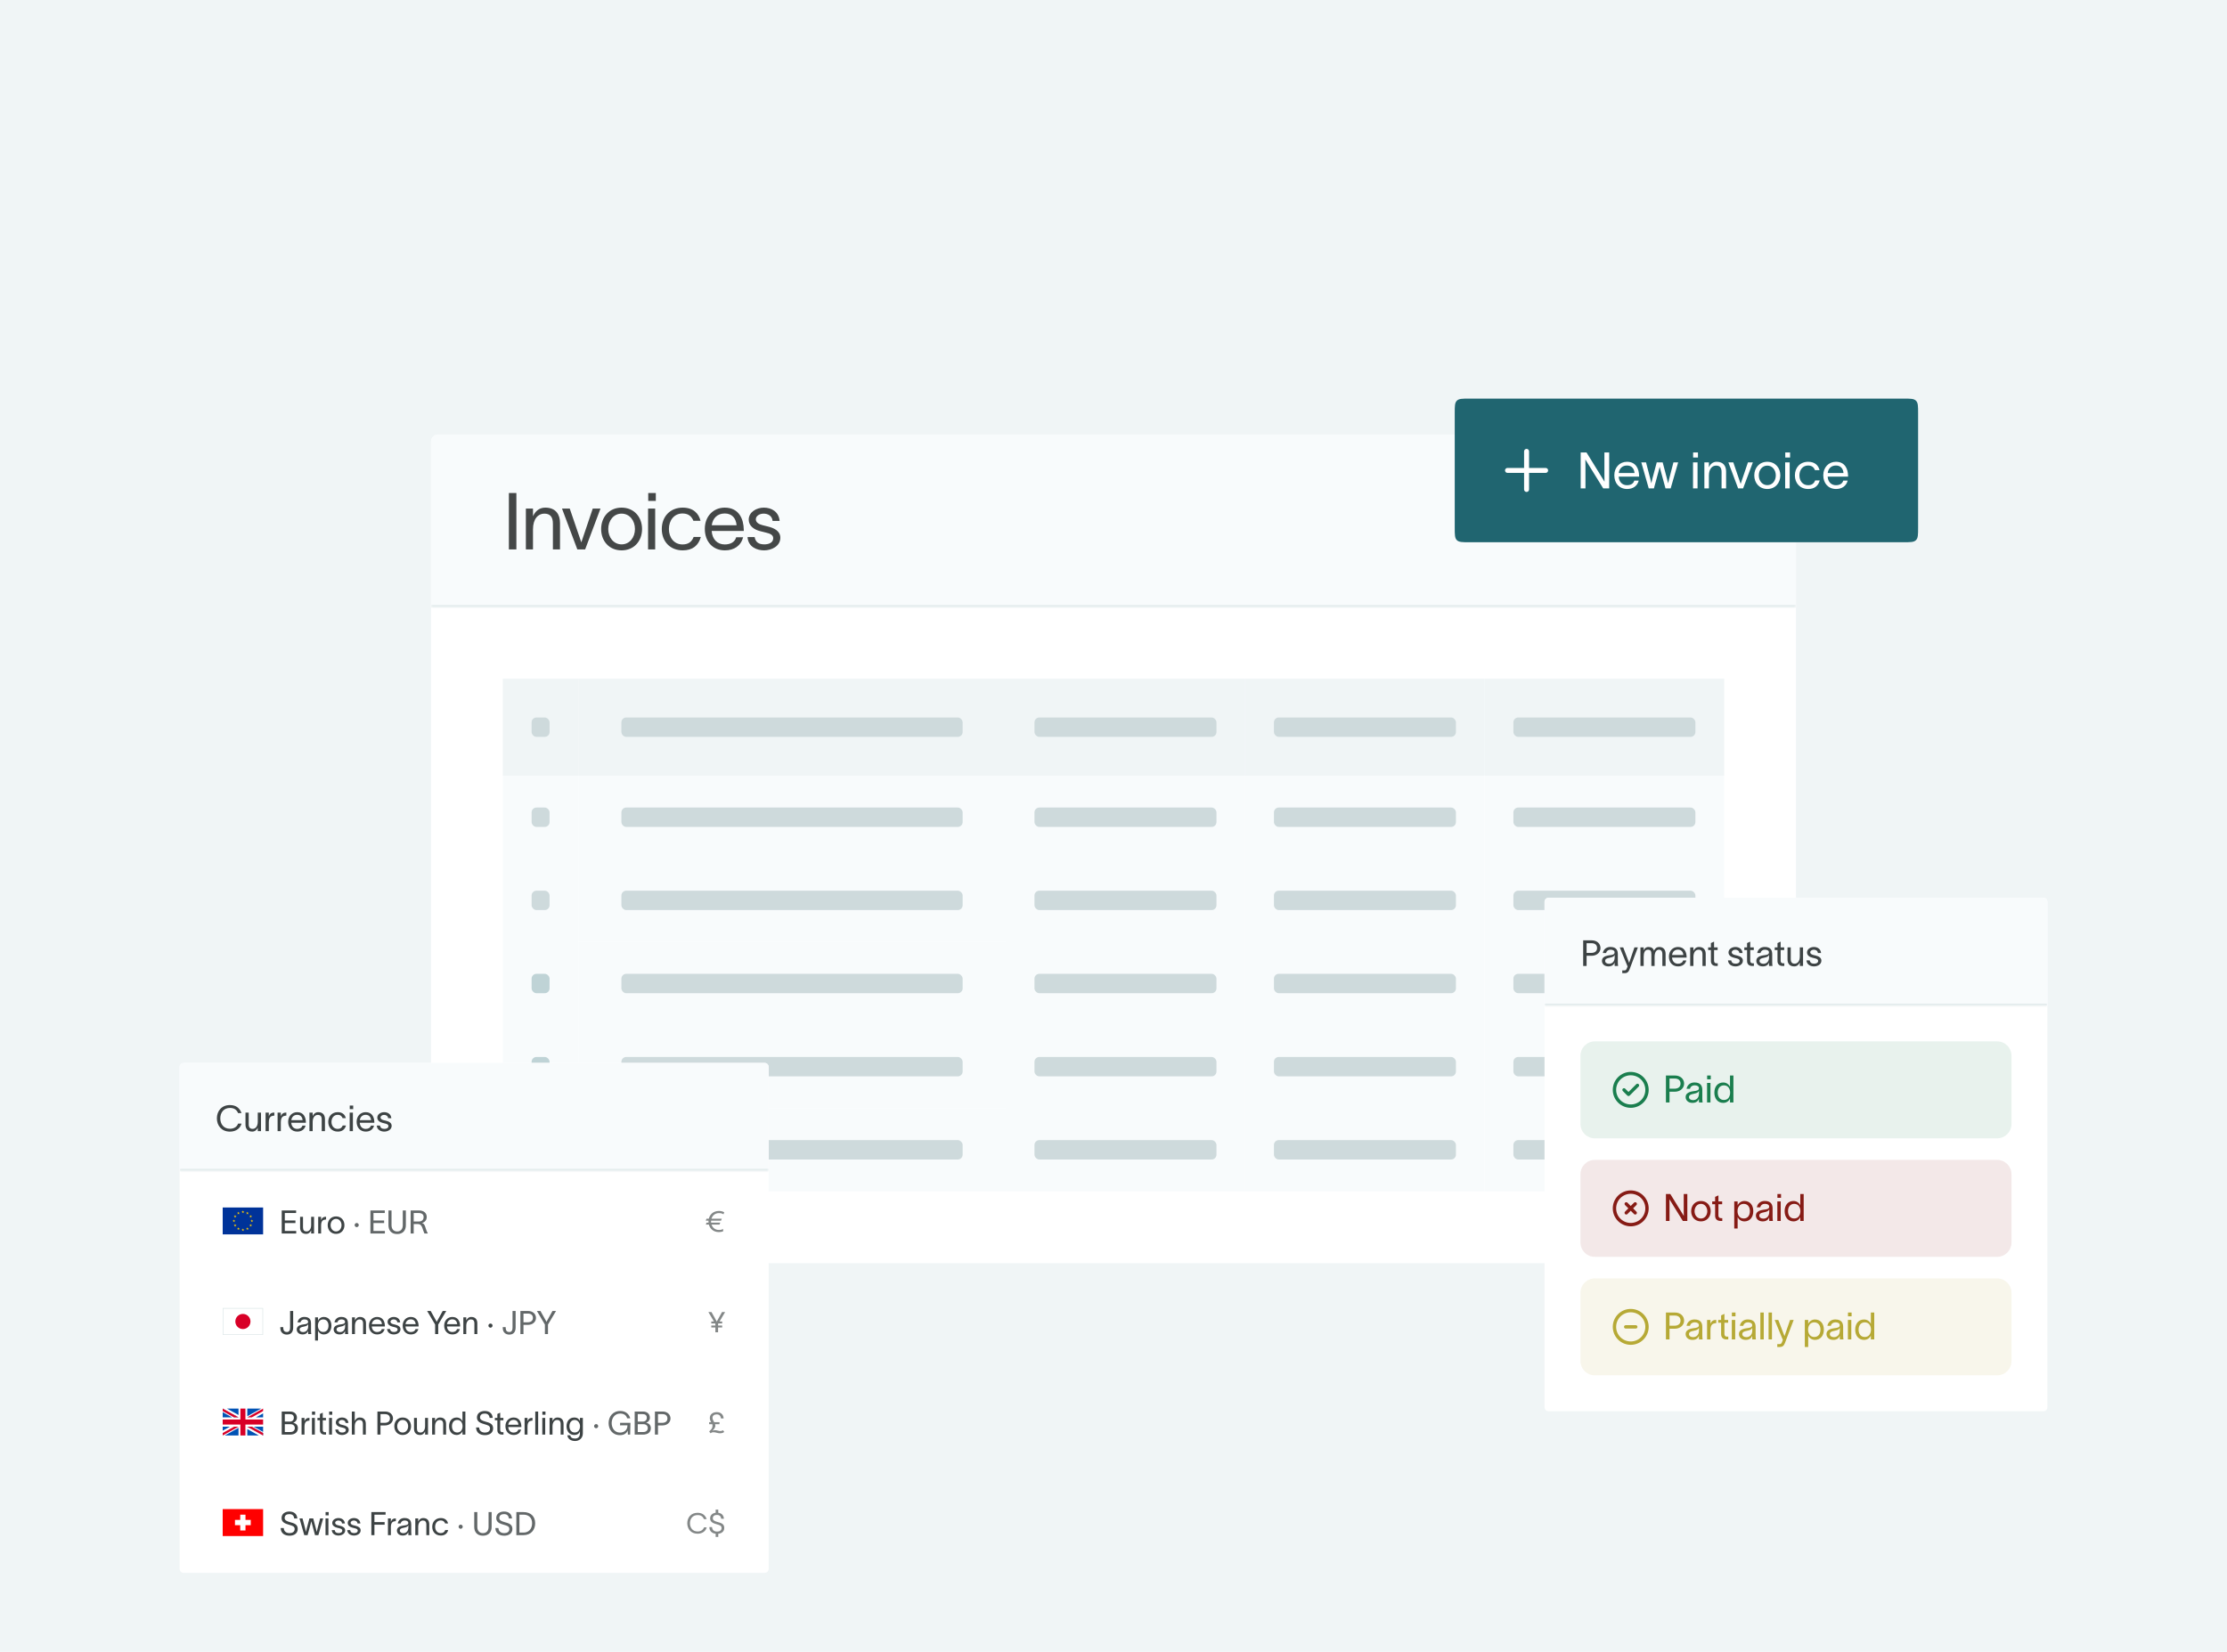 <svg width="620" height="460" viewBox="0 0 620 460" fill="none" xmlns="http://www.w3.org/2000/svg">
<g clip-path="url(#clip0_354_18684)">
<rect width="620" height="460" fill="#F0F5F6"/>
<g filter="url(#filter0_dd_354_18684)">
<g clip-path="url(#clip1_354_18684)">
<rect x="120" y="115" width="380" height="230.768" rx="2" fill="white"/>
<mask id="path-2-inside-1_354_18684" fill="white">
<path d="M120 115H500V163H120V115Z"/>
</mask>
<path d="M120 115H500V163H120V115Z" fill="#F8FBFC"/>
<path d="M500 163V162.5H120V163V163.5H500V163Z" fill="#DFE8E9" mask="url(#path-2-inside-1_354_18684)"/>
<path d="M141.672 131.292H143.762V147H141.672V131.292ZM146.404 147V135.626H148.384V137.76C148.978 136.462 150.034 135.362 151.794 135.362C154.786 135.362 155.908 137.32 155.908 139.63V147H153.928V139.828C153.928 137.826 153.07 137.034 151.53 137.034C149.858 137.034 148.384 138.442 148.384 141.412V147H146.404ZM158.618 135.626C159.696 138.75 160.752 141.874 161.83 144.998H161.852L165.02 135.626H167.176C165.746 139.41 164.338 143.216 162.908 147H160.73C159.3 143.216 157.892 139.41 156.462 135.626H158.618ZM173.055 147.264C169.601 147.264 167.357 144.668 167.357 141.324C167.357 137.98 169.601 135.362 173.055 135.362C176.509 135.362 178.753 137.98 178.753 141.324C178.753 144.668 176.509 147.264 173.055 147.264ZM169.337 141.324C169.337 143.656 170.833 145.592 173.055 145.592C175.277 145.592 176.773 143.656 176.773 141.324C176.773 138.97 175.277 137.034 173.055 137.034C170.833 137.034 169.337 138.97 169.337 141.324ZM182.581 133.492H180.469V131.292H182.581V133.492ZM180.425 147V135.626H182.405V147H180.425ZM195.112 143.524C194.474 145.9 192.824 147.264 190.074 147.264C186.532 147.264 184.244 144.756 184.244 141.324C184.244 137.892 186.532 135.362 190.074 135.362C192.978 135.362 194.54 136.968 195.024 139.036H193.044C192.626 138.002 191.856 136.99 190.008 136.99C187.698 136.99 186.224 138.882 186.224 141.324C186.224 143.744 187.698 145.614 190.008 145.614C191.658 145.614 192.604 144.866 193.11 143.524H195.112ZM206.892 143.612C206.254 146.032 204.34 147.264 201.81 147.264C198.444 147.264 196.222 144.822 196.222 141.258C196.222 137.826 198.554 135.362 201.766 135.362C205.77 135.362 207.024 138.574 207.068 141.5V141.852H198.136C198.29 144.228 199.742 145.614 201.766 145.614C203.284 145.614 204.56 145.02 204.956 143.612H206.892ZM198.158 140.268H205.066C204.89 138.288 203.79 136.99 201.766 136.99C199.72 136.99 198.422 138.31 198.158 140.268ZM215.088 139.058C214.956 137.584 213.724 137.034 212.58 137.034C211.502 137.034 210.424 137.65 210.424 138.618C210.424 139.498 211.304 140.004 212.294 140.246L213.79 140.62C215.506 141.038 217.244 141.852 217.244 143.744C217.244 146.164 214.714 147.264 212.734 147.264C210.82 147.264 208.312 146.384 208.114 143.568H210.094C210.358 145.02 211.26 145.592 212.8 145.592C213.922 145.592 215.264 145.196 215.264 143.876C215.264 142.908 214.318 142.578 213.24 142.314L211.656 141.918C209.962 141.5 208.444 140.466 208.444 138.706C208.444 136.572 210.644 135.362 212.646 135.362C214.868 135.362 216.826 136.55 217.046 139.058H215.088Z" fill="#1D2020" fill-opacity="0.82"/>
<rect width="21" height="142.768" transform="translate(140 183)" fill="#F8FBFC"/>
<rect width="21" height="27" transform="translate(140 183)" fill="#F0F5F6"/>
<rect x="148" y="193.8" width="5" height="5.4" rx="1.35" fill="#CEDADC"/>
<g clip-path="url(#clip2_354_18684)">
<rect x="148" y="218.877" width="5" height="5.4" rx="1.35" fill="#CEDADC"/>
<rect x="148" y="242.03" width="5" height="5.4" rx="1.35" fill="#CEDADC"/>
<rect x="148" y="265.184" width="5" height="5.4" rx="1.35" fill="#BFD3D6"/>
<rect x="148" y="288.338" width="5" height="5.4" rx="1.35" fill="#BFD3D6"/>
<rect x="148" y="311.491" width="5" height="5.4" rx="1.35" fill="#BFD3D6"/>
</g>
<rect width="119" height="27" transform="translate(161 183)" fill="#F0F5F6"/>
<rect x="173" y="193.8" width="95" height="5.4" rx="1.35" fill="#CEDADC"/>
<g clip-path="url(#clip3_354_18684)">
<rect width="119" height="23.154" transform="translate(161 210)" fill="#F8FBFC"/>
<rect x="173" y="218.877" width="95" height="5.4" rx="1.35" fill="#CEDADC"/>
<rect width="119" height="23.154" transform="translate(161 233.154)" fill="#F8FBFC"/>
<rect x="173" y="242.03" width="95" height="5.4" rx="1.35" fill="#CEDADC"/>
<rect width="119" height="23.154" transform="translate(161 256.307)" fill="#F8FBFC"/>
<rect x="173" y="265.184" width="95" height="5.4" rx="1.35" fill="#CEDADC"/>
<rect width="119" height="23.154" transform="translate(161 279.461)" fill="#F8FBFC"/>
<rect x="173" y="288.338" width="95" height="5.4" rx="1.35" fill="#CEDADC"/>
<rect width="119" height="23.154" transform="translate(161 302.614)" fill="#F8FBFC"/>
<rect x="173" y="311.491" width="95" height="5.4" rx="1.35" fill="#CEDADC"/>
</g>
<rect width="66.667" height="142.768" transform="translate(280 183)" fill="#F8FBFC"/>
<rect width="66.667" height="27" transform="translate(280 183)" fill="#F0F5F6"/>
<rect x="288" y="193.8" width="50.667" height="5.4" rx="1.35" fill="#CEDADC"/>
<g clip-path="url(#clip4_354_18684)">
<rect x="288" y="218.877" width="50.667" height="5.4" rx="1.35" fill="#CEDADC"/>
<rect x="288" y="242.03" width="50.667" height="5.4" rx="1.35" fill="#CEDADC"/>
<rect x="288" y="265.184" width="50.667" height="5.4" rx="1.35" fill="#CEDADC"/>
<rect x="288" y="288.338" width="50.667" height="5.4" rx="1.35" fill="#CEDADC"/>
<rect x="288" y="311.491" width="50.667" height="5.4" rx="1.35" fill="#CEDADC"/>
</g>
<rect width="66.667" height="142.768" transform="translate(346.666 183)" fill="#F8FBFC"/>
<rect width="66.667" height="27" transform="translate(346.666 183)" fill="#F0F5F6"/>
<rect x="354.666" y="193.8" width="50.667" height="5.4" rx="1.35" fill="#CEDADC"/>
<g clip-path="url(#clip5_354_18684)">
<rect x="354.666" y="218.877" width="50.667" height="5.4" rx="1.35" fill="#CEDADC"/>
<rect x="354.666" y="242.03" width="50.667" height="5.4" rx="1.35" fill="#CEDADC"/>
<rect x="354.666" y="265.184" width="50.667" height="5.4" rx="1.35" fill="#CEDADC"/>
<rect x="354.666" y="288.338" width="50.667" height="5.4" rx="1.35" fill="#CEDADC"/>
<rect x="354.666" y="311.491" width="50.667" height="5.4" rx="1.35" fill="#CEDADC"/>
</g>
<rect width="66.667" height="142.768" transform="translate(413.334 183)" fill="#F8FBFC"/>
<rect width="66.667" height="27" transform="translate(413.334 183)" fill="#F0F5F6"/>
<rect x="421.334" y="193.8" width="50.667" height="5.4" rx="1.35" fill="#CEDADC"/>
<g clip-path="url(#clip6_354_18684)">
<rect x="421.334" y="218.877" width="50.667" height="5.4" rx="1.35" fill="#CEDADC"/>
<rect x="421.334" y="242.03" width="50.667" height="5.4" rx="1.35" fill="#CEDADC"/>
<rect x="421.334" y="265.184" width="50.667" height="5.4" rx="1.35" fill="#CEDADC"/>
<rect x="421.334" y="288.338" width="50.667" height="5.4" rx="1.35" fill="#CEDADC"/>
<rect x="421.334" y="311.491" width="50.667" height="5.4" rx="1.35" fill="#CEDADC"/>
</g>
</g>
</g>
<g filter="url(#filter1_dd_354_18684)">
<rect width="129" height="40" transform="translate(405 95)" fill="white" fill-opacity="0.01"/>
<path d="M405 99C405 97.114 405 96.172 405.586 95.586C406.172 95 407.114 95 409 95H530C531.886 95 532.828 95 533.414 95.586C534 96.172 534 97.114 534 99V131C534 132.886 534 133.828 533.414 134.414C532.828 135 531.886 135 530 135H409C407.114 135 406.172 135 405.586 134.414C405 133.828 405 132.886 405 131V99Z" fill="#206570"/>
<path d="M425.692 109.692C425.692 109.309 425.384 109 425 109C424.616 109 424.308 109.309 424.308 109.692V114.308H419.692C419.309 114.308 419 114.616 419 115C419 115.384 419.309 115.692 419.692 115.692H424.308V120.308C424.308 120.691 424.616 121 425 121C425.384 121 425.692 120.691 425.692 120.308V115.692H430.308C430.691 115.692 431 115.384 431 115C431 114.616 430.691 114.308 430.308 114.308H425.692V109.692Z" fill="white"/>
<path d="M440.064 110.004H441.688L445.58 116.318C445.958 116.92 446.322 117.536 446.7 118.138C446.7 117.452 446.672 116.836 446.672 116.15V110.004H448.002V120H446.336L442.458 113.728C442.08 113.14 441.744 112.538 441.366 111.95C441.366 112.65 441.394 113.308 441.394 114.008V120H440.064V110.004ZM456.218 117.844C455.812 119.384 454.594 120.168 452.984 120.168C450.842 120.168 449.428 118.614 449.428 116.346C449.428 114.162 450.912 112.594 452.956 112.594C455.504 112.594 456.302 114.638 456.33 116.5V116.724H450.646C450.744 118.236 451.668 119.118 452.956 119.118C453.922 119.118 454.734 118.74 454.986 117.844H456.218ZM450.66 115.716H455.056C454.944 114.456 454.244 113.63 452.956 113.63C451.654 113.63 450.828 114.47 450.66 115.716ZM459.012 120L456.94 112.762H458.256L459.418 117.214C459.53 117.662 459.614 118.11 459.726 118.558H459.74C459.852 118.124 459.936 117.662 460.048 117.228L461.238 112.762H462.89L464.066 117.214L464.402 118.572H464.416L464.738 117.214L465.886 112.762H467.202L465.116 120H463.674L462.386 115.254L462.064 114.022H462.05C461.938 114.442 461.854 114.834 461.742 115.254L460.454 120H459.012ZM472.713 111.404H471.369V110.004H472.713V111.404ZM471.341 120V112.762H472.601V120H471.341ZM474.5 120V112.762H475.76V114.12C476.138 113.294 476.81 112.594 477.93 112.594C479.834 112.594 480.548 113.84 480.548 115.31V120H479.288V115.436C479.288 114.162 478.742 113.658 477.762 113.658C476.698 113.658 475.76 114.554 475.76 116.444V120H474.5ZM482.552 112.762C483.238 114.75 483.91 116.738 484.596 118.726H484.61L486.626 112.762H487.998C487.088 115.17 486.192 117.592 485.282 120H483.896C482.986 117.592 482.09 115.17 481.18 112.762H482.552ZM492.019 120.168C489.821 120.168 488.393 118.516 488.393 116.388C488.393 114.26 489.821 112.594 492.019 112.594C494.217 112.594 495.645 114.26 495.645 116.388C495.645 118.516 494.217 120.168 492.019 120.168ZM489.653 116.388C489.653 117.872 490.605 119.104 492.019 119.104C493.433 119.104 494.385 117.872 494.385 116.388C494.385 114.89 493.433 113.658 492.019 113.658C490.605 113.658 489.653 114.89 489.653 116.388ZM498.362 111.404H497.018V110.004H498.362V111.404ZM496.99 120V112.762H498.25V120H496.99ZM506.616 117.788C506.21 119.3 505.16 120.168 503.41 120.168C501.156 120.168 499.7 118.572 499.7 116.388C499.7 114.204 501.156 112.594 503.41 112.594C505.258 112.594 506.252 113.616 506.56 114.932H505.3C505.034 114.274 504.544 113.63 503.368 113.63C501.898 113.63 500.96 114.834 500.96 116.388C500.96 117.928 501.898 119.118 503.368 119.118C504.418 119.118 505.02 118.642 505.342 117.788H506.616ZM514.392 117.844C513.986 119.384 512.768 120.168 511.158 120.168C509.016 120.168 507.602 118.614 507.602 116.346C507.602 114.162 509.086 112.594 511.13 112.594C513.678 112.594 514.476 114.638 514.504 116.5V116.724H508.82C508.918 118.236 509.842 119.118 511.13 119.118C512.096 119.118 512.908 118.74 513.16 117.844H514.392ZM508.834 115.716H513.23C513.118 114.456 512.418 113.63 511.13 113.63C509.828 113.63 509.002 114.47 508.834 115.716Z" fill="white"/>
</g>
<g filter="url(#filter2_dd_354_18684)">
<g clip-path="url(#clip7_354_18684)">
<g clip-path="url(#clip8_354_18684)">
<rect width="164" height="142" transform="translate(50 268)" fill="white"/>
<mask id="path-39-inside-2_354_18684" fill="white">
<path d="M50 268H214V298H50V268Z"/>
</mask>
<path d="M50 268H214V298H50V268Z" fill="#F8FBFC"/>
<path d="M214 298V297.5H50V298V298.5H214V298Z" fill="#DFE8E9" mask="url(#path-39-inside-2_354_18684)"/>
<path d="M67.24 284.89C66.96 286.06 65.84 287.13 64.02 287.13C61.67 287.13 60.38 285.44 60.38 283.43C60.38 281.42 61.67 279.73 64.02 279.73C65.81 279.73 66.79 280.69 67.23 281.96H66.28C65.89 281.06 65.23 280.53 64.02 280.53C62.24 280.53 61.33 281.88 61.33 283.43C61.33 284.98 62.23 286.33 64.02 286.33C65.24 286.33 66 285.72 66.29 284.89H67.24ZM68.344 285.18V281.83H69.244V285.09C69.244 286 69.634 286.36 70.334 286.36C71.094 286.36 71.764 285.72 71.764 284.37V281.83H72.664V287H71.764V286.03C71.494 286.62 71.014 287.12 70.214 287.12C68.854 287.12 68.344 286.23 68.344 285.18ZM74.841 281.83V282.87C75.101 282.11 75.601 281.81 76.381 281.81V282.67C76.341 282.67 76.181 282.68 76.051 282.7C75.451 282.79 74.841 283.06 74.841 284.56V287H73.941V281.83H74.841ZM78.181 281.83V282.87C78.441 282.11 78.941 281.81 79.721 281.81V282.67C79.681 282.67 79.521 282.68 79.391 282.7C78.791 282.79 78.181 283.06 78.181 284.56V287H77.281V281.83H78.181ZM85.072 285.46C84.782 286.56 83.912 287.12 82.762 287.12C81.232 287.12 80.222 286.01 80.222 284.39C80.222 282.83 81.282 281.71 82.742 281.71C84.562 281.71 85.132 283.17 85.152 284.5V284.66H81.092C81.162 285.74 81.822 286.37 82.742 286.37C83.432 286.37 84.012 286.1 84.192 285.46H85.072ZM81.102 283.94H84.242C84.162 283.04 83.662 282.45 82.742 282.45C81.812 282.45 81.222 283.05 81.102 283.94ZM86.148 287V281.83H87.048V282.8C87.318 282.21 87.798 281.71 88.598 281.71C89.958 281.71 90.468 282.6 90.468 283.65V287H89.568V283.74C89.568 282.83 89.178 282.47 88.478 282.47C87.718 282.47 87.048 283.11 87.048 284.46V287H86.148ZM96.325 285.42C96.034 286.5 95.284 287.12 94.034 287.12C92.424 287.12 91.385 285.98 91.385 284.42C91.385 282.86 92.424 281.71 94.034 281.71C95.355 281.71 96.064 282.44 96.284 283.38H95.385C95.195 282.91 94.844 282.45 94.004 282.45C92.954 282.45 92.284 283.31 92.284 284.42C92.284 285.52 92.954 286.37 94.004 286.37C94.754 286.37 95.184 286.03 95.415 285.42H96.325ZM98.329 280.86H97.369V279.86H98.329V280.86ZM97.349 287V281.83H98.249V287H97.349ZM104.135 285.46C103.845 286.56 102.975 287.12 101.825 287.12C100.295 287.12 99.285 286.01 99.285 284.39C99.285 282.83 100.345 281.71 101.805 281.71C103.625 281.71 104.195 283.17 104.215 284.5V284.66H100.155C100.225 285.74 100.885 286.37 101.805 286.37C102.495 286.37 103.075 286.1 103.255 285.46H104.135ZM100.165 283.94H103.305C103.225 283.04 102.725 282.45 101.805 282.45C100.875 282.45 100.285 283.05 100.165 283.94ZM108.06 283.39C108 282.72 107.44 282.47 106.92 282.47C106.43 282.47 105.94 282.75 105.94 283.19C105.94 283.59 106.34 283.82 106.79 283.93L107.47 284.1C108.25 284.29 109.04 284.66 109.04 285.52C109.04 286.62 107.89 287.12 106.99 287.12C106.12 287.12 104.98 286.72 104.89 285.44H105.79C105.91 286.1 106.32 286.36 107.02 286.36C107.53 286.36 108.14 286.18 108.14 285.58C108.14 285.14 107.71 284.99 107.22 284.87L106.5 284.69C105.73 284.5 105.04 284.03 105.04 283.23C105.04 282.26 106.04 281.71 106.95 281.71C107.96 281.71 108.85 282.25 108.95 283.39H108.06Z" fill="#3D4344"/>
<g clip-path="url(#clip9_354_18684)">
<path d="M62 308.25H73.25V315.75H62V308.25Z" fill="#003399"/>
<path d="M67.625 309.081L67.718 309.369H68.022L67.778 309.547L67.87 309.835L67.625 309.657L67.38 309.835L67.473 309.547L67.228 309.369H67.531L67.625 309.081ZM66.375 309.415L66.468 309.703H66.772L66.528 309.88L66.62 310.169L66.375 309.991L66.13 310.169L66.223 309.881L65.978 309.703H66.281L66.375 309.415ZM65.458 310.331L65.552 310.619H65.856L65.611 310.797L65.703 311.085L65.458 310.907L65.213 311.085L65.307 310.797L65.062 310.619H65.365L65.458 310.331ZM65.125 311.581L65.218 311.869H65.522L65.278 312.047L65.37 312.335L65.125 312.157L64.88 312.335L64.973 312.047L64.728 311.869H65.031L65.125 311.581ZM65.458 312.831L65.552 313.119H65.856L65.611 313.297L65.703 313.585L65.458 313.407L65.213 313.585L65.307 313.297L65.062 313.119H65.365L65.458 312.831ZM66.375 313.748L66.468 314.036H66.772L66.528 314.214L66.62 314.502L66.375 314.324L66.13 314.502L66.223 314.214L65.978 314.036H66.281L66.375 313.748ZM68.875 309.415L68.968 309.703H69.272L69.028 309.88L69.12 310.169L68.875 309.991L68.63 310.169L68.723 309.881L68.478 309.703H68.781L68.875 309.415ZM69.791 310.331L69.885 310.619H70.189L69.944 310.797L70.036 311.085L69.791 310.907L69.546 311.085L69.64 310.797L69.395 310.619H69.698L69.791 310.331ZM70.125 311.581L70.218 311.869H70.522L70.278 312.047L70.37 312.335L70.125 312.157L69.88 312.335L69.973 312.047L69.728 311.869H70.031L70.125 311.581ZM69.791 312.831L69.885 313.119H70.189L69.944 313.297L70.036 313.585L69.791 313.407L69.546 313.585L69.64 313.297L69.395 313.119H69.698L69.791 312.831ZM67.625 314.081L67.718 314.369H68.022L67.778 314.547L67.87 314.835L67.625 314.657L67.38 314.835L67.473 314.547L67.228 314.369H67.531L67.625 314.081ZM68.875 313.748L68.968 314.036H69.272L69.028 314.214L69.12 314.502L68.875 314.324L68.63 314.502L68.723 314.214L68.478 314.036H68.781L68.875 313.748Z" fill="#FFCC00"/>
</g>
<path d="M82.439 309.074V309.794H79.289V311.873H82.25V312.593H79.289V314.78H82.466V315.5H78.434V309.074H82.439ZM83.546 313.862V310.847H84.356V313.781C84.356 314.6 84.707 314.924 85.337 314.924C86.021 314.924 86.624 314.348 86.624 313.133V310.847H87.434V315.5H86.624V314.627C86.381 315.158 85.949 315.608 85.229 315.608C84.005 315.608 83.546 314.807 83.546 313.862ZM89.393 310.847V311.783C89.627 311.099 90.077 310.829 90.779 310.829V311.603C90.743 311.603 90.599 311.612 90.482 311.63C89.942 311.711 89.393 311.954 89.393 313.304V315.5H88.583V310.847H89.393ZM93.561 315.608C92.148 315.608 91.23 314.546 91.23 313.178C91.23 311.81 92.148 310.739 93.561 310.739C94.974 310.739 95.892 311.81 95.892 313.178C95.892 314.546 94.974 315.608 93.561 315.608ZM92.04 313.178C92.04 314.132 92.652 314.924 93.561 314.924C94.47 314.924 95.082 314.132 95.082 313.178C95.082 312.215 94.47 311.423 93.561 311.423C92.652 311.423 92.04 312.215 92.04 313.178Z" fill="#3D4344"/>
<path d="M99.309 312.575C99.624 312.575 99.885 312.836 99.885 313.151C99.885 313.439 99.615 313.727 99.318 313.727C99.003 313.727 98.733 313.466 98.733 313.151C98.733 312.836 98.994 312.575 99.309 312.575ZM107.127 309.074V309.794H103.977V311.873H106.938V312.593H103.977V314.78H107.154V315.5H103.122V309.074H107.127ZM112.991 313.214C112.991 314.564 112.226 315.653 110.57 315.653C108.914 315.653 108.149 314.564 108.149 313.214V309.074H109.004V313.214C109.004 314.141 109.49 314.933 110.57 314.933C111.65 314.933 112.136 314.141 112.136 313.214V309.074H112.991V313.214ZM114.32 315.5V309.074H116.624C118.091 309.074 118.802 309.893 118.802 310.901C118.802 311.819 118.181 312.404 117.461 312.575C118.082 312.737 118.271 313.223 118.514 314.033C118.694 314.627 118.829 314.987 119.072 315.41V315.5H118.163C117.947 315.059 117.785 314.465 117.596 313.961C117.371 313.358 117.11 312.872 116.336 312.872H115.175V315.5H114.32ZM115.175 312.152H116.588C117.497 312.152 117.938 311.657 117.938 310.901C117.938 310.325 117.623 309.794 116.534 309.794H115.175V312.152Z" fill="#3D4344" fill-opacity="0.8"/>
<path d="M200.313 313.015H198.092C198.376 313.866 199.084 314.512 200.155 314.512C200.667 314.512 201.037 314.401 201.329 314.252V314.89C200.99 315.024 200.596 315.11 200.155 315.11C198.651 315.11 197.667 314.205 197.352 313.015H196.517L196.698 312.464H197.257C197.25 312.362 197.242 312.267 197.242 312.165C197.242 312.086 197.242 312.007 197.25 311.929H196.478L196.698 311.377H197.336C197.628 310.157 198.62 309.22 200.155 309.22C200.754 309.22 201.242 309.361 201.628 309.598L201.415 310.149C201.093 309.936 200.715 309.818 200.155 309.818C199.069 309.818 198.344 310.503 198.076 311.377H200.943L200.73 311.929H197.966C197.958 312.007 197.958 312.086 197.958 312.165C197.958 312.267 197.966 312.362 197.974 312.464H200.526L200.313 313.015Z" fill="#3D4344" fill-opacity="0.64"/>
<g clip-path="url(#clip10_354_18684)">
<path d="M62 336.25H73.25V343.75H62V336.25Z" fill="white"/>
<path d="M67.625 342.109C68.79 342.109 69.734 341.165 69.734 340C69.734 338.835 68.79 337.891 67.625 337.891C66.46 337.891 65.516 338.835 65.516 340C65.516 341.165 66.46 342.109 67.625 342.109Z" fill="#D80027"/>
</g>
<rect x="62.093" y="336.343" width="11.064" height="7.314" stroke="#DFE8E9" stroke-width="0.186"/>
<path d="M78.866 341.925C78.902 342.609 79.28 342.933 79.856 342.933C80.558 342.933 80.765 342.393 80.765 341.682V337.074H81.62V341.664C81.62 342.897 81.053 343.653 79.856 343.653C78.857 343.653 78.074 343.032 78.047 341.907L78.038 341.565H78.848L78.866 341.925ZM82.835 340.251C82.934 339.576 83.501 338.73 84.716 338.73C86.426 338.73 86.588 339.837 86.588 340.557V342.555C86.588 342.906 86.624 343.275 86.66 343.5H85.796C85.778 343.275 85.778 343.086 85.778 342.825V342.645H85.769C85.661 343.005 85.274 343.608 84.239 343.608C83.123 343.608 82.61 342.897 82.61 342.231C82.61 340.917 84.266 340.872 84.968 340.746C85.58 340.638 85.778 340.467 85.778 340.08C85.778 339.693 85.409 339.414 84.743 339.414C84.176 339.414 83.753 339.747 83.645 340.251H82.835ZM83.411 342.231C83.411 342.672 83.816 342.951 84.383 342.951C85.094 342.951 85.796 342.492 85.796 341.34L85.787 340.692C85.697 340.998 85.499 341.268 84.491 341.448C83.816 341.565 83.411 341.763 83.411 342.231ZM90.142 338.739C91.457 338.739 92.266 339.72 92.266 341.16C92.266 342.6 91.457 343.608 90.142 343.608C89.296 343.608 88.712 343.05 88.54 342.573H88.531V345.3H87.722V338.847H88.531V339.792H88.54C88.712 339.306 89.296 338.739 90.142 338.739ZM88.504 341.16C88.504 342.078 88.972 342.915 89.981 342.915C90.962 342.915 91.457 342.168 91.457 341.16C91.457 340.152 90.934 339.423 89.981 339.423C88.972 339.423 88.504 340.251 88.504 341.16ZM93.118 340.251C93.217 339.576 93.784 338.73 94.999 338.73C96.709 338.73 96.871 339.837 96.871 340.557V342.555C96.871 342.906 96.907 343.275 96.943 343.5H96.079C96.061 343.275 96.061 343.086 96.061 342.825V342.645H96.052C95.944 343.005 95.557 343.608 94.522 343.608C93.406 343.608 92.893 342.897 92.893 342.231C92.893 340.917 94.549 340.872 95.251 340.746C95.863 340.638 96.061 340.467 96.061 340.08C96.061 339.693 95.692 339.414 95.026 339.414C94.459 339.414 94.036 339.747 93.928 340.251H93.118ZM93.694 342.231C93.694 342.672 94.099 342.951 94.666 342.951C95.377 342.951 96.079 342.492 96.079 341.34L96.07 340.692C95.98 340.998 95.782 341.268 94.774 341.448C94.099 341.565 93.694 341.763 93.694 342.231ZM98.005 343.5V338.847H98.815V339.72C99.058 339.189 99.49 338.739 100.21 338.739C101.434 338.739 101.893 339.54 101.893 340.485V343.5H101.083V340.566C101.083 339.747 100.732 339.423 100.102 339.423C99.418 339.423 98.815 339.999 98.815 341.214V343.5H98.005ZM107.083 342.114C106.822 343.104 106.039 343.608 105.004 343.608C103.627 343.608 102.718 342.609 102.718 341.151C102.718 339.747 103.672 338.739 104.986 338.739C106.624 338.739 107.137 340.053 107.155 341.25V341.394H103.501C103.564 342.366 104.158 342.933 104.986 342.933C105.607 342.933 106.129 342.69 106.291 342.114H107.083ZM103.51 340.746H106.336C106.264 339.936 105.814 339.405 104.986 339.405C104.149 339.405 103.618 339.945 103.51 340.746ZM110.616 340.251C110.562 339.648 110.058 339.423 109.59 339.423C109.149 339.423 108.708 339.675 108.708 340.071C108.708 340.431 109.068 340.638 109.473 340.737L110.085 340.89C110.787 341.061 111.498 341.394 111.498 342.168C111.498 343.158 110.463 343.608 109.653 343.608C108.87 343.608 107.844 343.248 107.763 342.096H108.573C108.681 342.69 109.05 342.924 109.68 342.924C110.139 342.924 110.688 342.762 110.688 342.222C110.688 341.826 110.301 341.691 109.86 341.583L109.212 341.421C108.519 341.25 107.898 340.827 107.898 340.107C107.898 339.234 108.798 338.739 109.617 338.739C110.526 338.739 111.327 339.225 111.417 340.251H110.616ZM116.469 342.114C116.208 343.104 115.425 343.608 114.39 343.608C113.013 343.608 112.104 342.609 112.104 341.151C112.104 339.747 113.058 338.739 114.372 338.739C116.01 338.739 116.523 340.053 116.541 341.25V341.394H112.887C112.95 342.366 113.544 342.933 114.372 342.933C114.993 342.933 115.515 342.69 115.677 342.114H116.469ZM112.896 340.746H115.722C115.65 339.936 115.2 339.405 114.372 339.405C113.535 339.405 113.004 339.945 112.896 340.746ZM119.903 337.074L121.577 340.071H121.595L123.251 337.074H124.241L122 340.854V343.5H121.145V340.854L118.913 337.074H119.903ZM128.027 342.114C127.766 343.104 126.983 343.608 125.948 343.608C124.571 343.608 123.662 342.609 123.662 341.151C123.662 339.747 124.616 338.739 125.93 338.739C127.568 338.739 128.081 340.053 128.099 341.25V341.394H124.445C124.508 342.366 125.102 342.933 125.93 342.933C126.551 342.933 127.073 342.69 127.235 342.114H128.027ZM124.454 340.746H127.28C127.208 339.936 126.758 339.405 125.93 339.405C125.093 339.405 124.562 339.945 124.454 340.746ZM128.995 343.5V338.847H129.805V339.72C130.048 339.189 130.48 338.739 131.2 338.739C132.424 338.739 132.883 339.54 132.883 340.485V343.5H132.073V340.566C132.073 339.747 131.722 339.423 131.092 339.423C130.408 339.423 129.805 339.999 129.805 341.214V343.5H128.995ZM136.549 340.575C136.864 340.575 137.125 340.836 137.125 341.151C137.125 341.439 136.855 341.727 136.558 341.727C136.243 341.727 135.973 341.466 135.973 341.151C135.973 340.836 136.234 340.575 136.549 340.575Z" fill="#3D4344"/>
<path d="M140.794 341.925C140.83 342.609 141.208 342.933 141.784 342.933C142.486 342.933 142.693 342.393 142.693 341.682V337.074H143.548V341.664C143.548 342.897 142.981 343.653 141.784 343.653C140.785 343.653 140.002 343.032 139.975 341.907L139.966 341.565H140.776L140.794 341.925ZM146.895 340.224C147.831 340.224 148.362 339.765 148.362 339.009C148.362 338.253 147.885 337.794 146.949 337.794H145.734V340.224H146.895ZM144.879 343.5V337.074H147.039C148.317 337.074 149.217 337.893 149.217 339.009C149.217 340.125 148.263 340.944 146.985 340.944H145.734V343.5H144.879ZM150.462 337.074L152.136 340.071H152.154L153.81 337.074H154.8L152.559 340.854V343.5H151.704V340.854L149.472 337.074H150.462Z" fill="#3D4344" fill-opacity="0.8"/>
<path d="M198.078 337.377L199.543 340H199.559L201.008 337.377H201.874L200.322 340H201.055V340.551H199.992L199.913 340.685V341.126H201.055V341.677H199.913V343H199.165V341.677H198.023V341.126H199.165V340.685L199.086 340.551H198.023V340H198.763L197.212 337.377H198.078Z" fill="#3D4344" fill-opacity="0.64"/>
<g clip-path="url(#clip11_354_18684)">
<path d="M62 364.25H73.25V371.75H62V364.25Z" fill="white"/>
<path d="M68.328 364.25H66.922V367.297H62V368.703H66.922V371.75H68.328V368.703H73.25V367.297H68.328V364.25Z" fill="#D80027"/>
<path d="M70.652 369.304L73.25 370.747V369.304H70.652ZM68.848 369.304L73.25 371.75V371.058L70.093 369.304H68.848ZM72.077 371.75L68.848 369.956V371.75H72.077Z" fill="#0052B4"/>
<path d="M68.848 369.304L73.25 371.75V371.058L70.093 369.304H68.848Z" fill="white"/>
<path d="M68.848 369.304L73.25 371.75V371.058L70.093 369.304H68.848Z" fill="#D80027"/>
<path d="M63.985 369.304L62 370.407V369.304H63.985ZM66.402 369.615V371.75H62.56L66.402 369.615Z" fill="#0052B4"/>
<path d="M65.157 369.304L62 371.058V371.75L66.402 369.304H65.157Z" fill="#D80027"/>
<path d="M64.597 366.696L62 365.252V366.696H64.597ZM66.402 366.696L62 364.25V364.941L65.157 366.696H66.402ZM63.173 364.25L66.402 366.044V364.25H63.173Z" fill="#0052B4"/>
<path d="M66.402 366.696L62 364.25V364.941L65.157 366.696H66.402Z" fill="white"/>
<path d="M66.402 366.696L62 364.25V364.941L65.157 366.696H66.402Z" fill="#D80027"/>
<path d="M71.265 366.696L73.25 365.593V366.696H71.265ZM68.848 366.385V364.25H72.69L68.848 366.385Z" fill="#0052B4"/>
<path d="M70.093 366.696L73.25 364.942V364.25L68.848 366.696H70.093Z" fill="#D80027"/>
</g>
<path d="M78.434 371.5V365.074H80.774C81.863 365.074 82.664 365.713 82.664 366.793C82.664 367.468 82.286 367.927 81.647 368.215V368.224C82.385 368.35 82.934 368.845 82.934 369.682C82.934 370.879 82.088 371.5 80.72 371.5H78.434ZM79.289 370.78H80.864C81.575 370.78 82.079 370.375 82.079 369.682C82.079 368.998 81.575 368.602 80.864 368.602H79.289V370.78ZM79.289 367.882H80.612C81.359 367.882 81.809 367.513 81.809 366.793C81.809 366.073 81.359 365.794 80.612 365.794H79.289V367.882ZM84.77 366.847V367.783C85.004 367.099 85.454 366.829 86.156 366.829V367.603C86.12 367.603 85.976 367.612 85.859 367.63C85.319 367.711 84.77 367.954 84.77 369.304V371.5H83.96V366.847H84.77ZM87.725 365.974H86.861V365.074H87.725V365.974ZM86.843 371.5V366.847H87.653V371.5H86.843ZM89.854 370.195C89.854 370.609 90.088 370.834 90.448 370.834H90.772V371.5H90.367C89.467 371.5 89.062 370.969 89.062 370.249V367.513H88.369V366.847H89.062V365.758L89.854 365.398V366.847H90.745V367.513H89.854V370.195ZM92.497 365.974H91.633V365.074H92.497V365.974ZM91.615 371.5V366.847H92.425V371.5H91.615ZM96.21 368.251C96.156 367.648 95.652 367.423 95.184 367.423C94.743 367.423 94.302 367.675 94.302 368.071C94.302 368.431 94.662 368.638 95.067 368.737L95.679 368.89C96.381 369.061 97.092 369.394 97.092 370.168C97.092 371.158 96.057 371.608 95.247 371.608C94.464 371.608 93.438 371.248 93.357 370.096H94.167C94.275 370.69 94.644 370.924 95.274 370.924C95.733 370.924 96.282 370.762 96.282 370.222C96.282 369.826 95.895 369.691 95.454 369.583L94.806 369.421C94.113 369.25 93.492 368.827 93.492 368.107C93.492 367.234 94.392 366.739 95.211 366.739C96.12 366.739 96.921 367.225 97.011 368.251H96.21ZM97.952 371.5V365.074H98.762V367.72C99.005 367.189 99.437 366.739 100.157 366.739C101.381 366.739 101.84 367.54 101.84 368.485V371.5H101.03V368.566C101.03 367.747 100.679 367.423 100.049 367.423C99.365 367.423 98.762 367.999 98.762 369.214V371.5H97.952ZM107.09 368.224C108.026 368.224 108.557 367.765 108.557 367.009C108.557 366.253 108.08 365.794 107.144 365.794H105.929V368.224H107.09ZM105.074 371.5V365.074H107.234C108.512 365.074 109.412 365.893 109.412 367.009C109.412 368.125 108.458 368.944 107.18 368.944H105.929V371.5H105.074ZM112.106 371.608C110.693 371.608 109.775 370.546 109.775 369.178C109.775 367.81 110.693 366.739 112.106 366.739C113.519 366.739 114.437 367.81 114.437 369.178C114.437 370.546 113.519 371.608 112.106 371.608ZM110.585 369.178C110.585 370.132 111.197 370.924 112.106 370.924C113.015 370.924 113.627 370.132 113.627 369.178C113.627 368.215 113.015 367.423 112.106 367.423C111.197 367.423 110.585 368.215 110.585 369.178ZM115.266 369.862V366.847H116.076V369.781C116.076 370.6 116.427 370.924 117.057 370.924C117.741 370.924 118.344 370.348 118.344 369.133V366.847H119.154V371.5H118.344V370.627C118.101 371.158 117.669 371.608 116.949 371.608C115.725 371.608 115.266 370.807 115.266 369.862ZM120.303 371.5V366.847H121.113V367.72C121.356 367.189 121.788 366.739 122.508 366.739C123.732 366.739 124.191 367.54 124.191 368.485V371.5H123.381V368.566C123.381 367.747 123.03 367.423 122.4 367.423C121.716 367.423 121.113 367.999 121.113 369.214V371.5H120.303ZM127.14 366.739C127.986 366.739 128.571 367.306 128.742 367.792H128.751V365.074H129.561V371.5H128.751V370.573H128.742C128.571 371.05 127.986 371.608 127.14 371.608C125.826 371.608 125.016 370.6 125.016 369.16C125.016 367.72 125.826 366.739 127.14 366.739ZM125.826 369.16C125.826 370.168 126.321 370.915 127.302 370.915C128.31 370.915 128.778 370.078 128.778 369.16C128.778 368.251 128.31 367.423 127.302 367.423C126.348 367.423 125.826 368.152 125.826 369.16ZM133.397 369.511C133.433 370.474 134.09 370.933 135.026 370.933C135.782 370.933 136.43 370.582 136.43 369.799C136.43 369.007 135.764 368.872 134.954 368.629C133.892 368.314 132.812 367.999 132.785 366.784C132.758 365.542 133.784 364.921 134.945 364.921C136.232 364.921 137.078 365.569 137.177 366.856H136.313C136.196 366.046 135.791 365.641 134.945 365.641C134.234 365.641 133.64 365.938 133.64 366.721C133.64 367.378 134.27 367.63 135.116 367.873C136.187 368.179 137.285 368.413 137.285 369.772C137.285 371.086 136.178 371.653 135.026 371.653C133.622 371.653 132.56 370.978 132.542 369.511H133.397ZM139.257 370.195C139.257 370.609 139.491 370.834 139.851 370.834H140.175V371.5H139.77C138.87 371.5 138.465 370.969 138.465 370.249V367.513H137.772V366.847H138.465V365.758L139.257 365.398V366.847H140.148V367.513H139.257V370.195ZM145.078 370.114C144.817 371.104 144.034 371.608 142.999 371.608C141.622 371.608 140.713 370.609 140.713 369.151C140.713 367.747 141.667 366.739 142.981 366.739C144.619 366.739 145.132 368.053 145.15 369.25V369.394H141.496C141.559 370.366 142.153 370.933 142.981 370.933C143.602 370.933 144.124 370.69 144.286 370.114H145.078ZM141.505 368.746H144.331C144.259 367.936 143.809 367.405 142.981 367.405C142.144 367.405 141.613 367.945 141.505 368.746ZM146.856 366.847V367.783C147.09 367.099 147.54 366.829 148.242 366.829V367.603C148.206 367.603 148.062 367.612 147.945 367.63C147.405 367.711 146.856 367.954 146.856 369.304V371.5H146.046V366.847H146.856ZM149.016 365.074H149.826V371.5H149.016V365.074ZM151.858 365.974H150.994V365.074H151.858V365.974ZM150.976 371.5V366.847H151.786V371.5H150.976ZM153.007 371.5V366.847H153.817V367.72C154.06 367.189 154.492 366.739 155.212 366.739C156.436 366.739 156.895 367.54 156.895 368.485V371.5H156.085V368.566C156.085 367.747 155.734 367.423 155.104 367.423C154.42 367.423 153.817 367.999 153.817 369.214V371.5H153.007ZM161.455 366.847H162.265V371.14C162.265 372.517 161.257 373.282 160.105 373.282C158.953 373.282 158.053 372.706 157.954 371.698H158.764C158.854 372.364 159.367 372.598 160.105 372.598C160.843 372.598 161.455 372.193 161.455 371.14V370.582H161.446C161.248 371.158 160.789 371.608 159.88 371.608C158.548 371.608 157.72 370.555 157.72 369.16C157.72 367.774 158.548 366.739 159.88 366.739C160.789 366.739 161.275 367.252 161.446 367.711H161.455V366.847ZM158.53 369.16C158.53 370.078 158.989 370.915 160.006 370.915C161.149 370.915 161.482 369.898 161.482 369.16C161.482 368.431 161.005 367.423 160.006 367.423C159.016 367.423 158.53 368.251 158.53 369.16Z" fill="#3D4344"/>
<path d="M165.966 368.575C166.281 368.575 166.542 368.836 166.542 369.151C166.542 369.439 166.272 369.727 165.975 369.727C165.66 369.727 165.39 369.466 165.39 369.151C165.39 368.836 165.651 368.575 165.966 368.575ZM172.632 368.926V368.224H175.512L175.431 371.5H174.81L174.756 370.384C174.432 371.131 173.766 371.653 172.587 371.653C170.49 371.653 169.437 370.042 169.437 368.287C169.437 366.532 170.58 364.921 172.677 364.921C174.306 364.921 175.17 365.893 175.458 366.964H174.603C174.378 366.208 173.82 365.641 172.677 365.641C171.093 365.641 170.292 366.946 170.292 368.287C170.292 369.628 171.066 370.933 172.587 370.933C173.631 370.933 174.675 370.384 174.693 368.908L172.632 368.926ZM176.696 371.5V365.074H179.036C180.125 365.074 180.926 365.713 180.926 366.793C180.926 367.468 180.548 367.927 179.909 368.215V368.224C180.647 368.35 181.196 368.845 181.196 369.682C181.196 370.879 180.35 371.5 178.982 371.5H176.696ZM177.551 370.78H179.126C179.837 370.78 180.341 370.375 180.341 369.682C180.341 368.998 179.837 368.602 179.126 368.602H177.551V370.78ZM177.551 367.882H178.874C179.621 367.882 180.071 367.513 180.071 366.793C180.071 366.073 179.621 365.794 178.874 365.794H177.551V367.882ZM184.346 368.224C185.282 368.224 185.813 367.765 185.813 367.009C185.813 366.253 185.336 365.794 184.4 365.794H183.185V368.224H184.346ZM182.33 371.5V365.074H184.49C185.768 365.074 186.668 365.893 186.668 367.009C186.668 368.125 185.714 368.944 184.436 368.944H183.185V371.5H182.33Z" fill="#3D4344" fill-opacity="0.8"/>
<path d="M197.425 368.598V368.047H197.984C197.803 367.748 197.622 367.409 197.614 366.889C197.591 365.842 198.488 365.243 199.528 365.243C200.693 365.243 201.386 365.913 201.465 366.992H200.717C200.615 366.33 200.315 365.873 199.528 365.873C198.882 365.873 198.362 366.188 198.362 366.834C198.362 367.244 198.614 367.645 198.835 368.047H200.307V368.598H199.087C199.134 368.724 199.158 368.858 199.158 368.984C199.158 369.606 198.701 370.102 198.284 370.441C198.543 370.331 198.795 370.268 199.032 370.268C199.339 370.268 199.614 370.331 199.827 370.386C200.04 370.449 200.292 370.52 200.536 370.52C200.788 370.52 201.095 370.425 201.292 370.283L201.63 370.764C201.315 371.039 200.835 371.134 200.426 371.134C200.166 371.134 199.803 371.071 199.528 370.984C199.268 370.898 198.89 370.842 198.583 370.842C198.276 370.842 198.039 370.953 197.795 371.118L197.441 370.622C197.906 370.157 198.362 369.85 198.362 368.984C198.362 368.842 198.331 368.716 198.291 368.598H197.425Z" fill="#3D4344" fill-opacity="0.64"/>
<g clip-path="url(#clip12_354_18684)">
<path d="M62 392.25H73.25V399.75H62V392.25Z" fill="#FF0000"/>
<path d="M69.81 395.26H68.345V393.796H66.881V395.26H65.416V396.725H66.881V398.189H68.345V396.725H69.81V395.26Z" fill="white"/>
</g>
<path d="M79.001 397.511C79.037 398.474 79.694 398.933 80.63 398.933C81.386 398.933 82.034 398.582 82.034 397.799C82.034 397.007 81.368 396.872 80.558 396.629C79.496 396.314 78.416 395.999 78.389 394.784C78.362 393.542 79.388 392.921 80.549 392.921C81.836 392.921 82.682 393.569 82.781 394.856H81.917C81.8 394.046 81.395 393.641 80.549 393.641C79.838 393.641 79.244 393.938 79.244 394.721C79.244 395.378 79.874 395.63 80.72 395.873C81.791 396.179 82.889 396.413 82.889 397.772C82.889 399.086 81.782 399.653 80.63 399.653C79.226 399.653 78.164 398.978 78.146 397.511H79.001ZM84.709 399.5L83.377 394.847H84.223L84.97 397.709C85.042 397.997 85.096 398.285 85.168 398.573H85.177C85.249 398.294 85.303 397.997 85.375 397.718L86.14 394.847H87.202L87.958 397.709L88.174 398.582H88.183L88.39 397.709L89.128 394.847H89.974L88.633 399.5H87.706L86.878 396.449L86.671 395.657H86.662C86.59 395.927 86.536 396.179 86.464 396.449L85.636 399.5H84.709ZM91.504 393.974H90.64V393.074H91.504V393.974ZM90.622 399.5V394.847H91.432V399.5H90.622ZM95.217 396.251C95.163 395.648 94.659 395.423 94.191 395.423C93.75 395.423 93.309 395.675 93.309 396.071C93.309 396.431 93.669 396.638 94.074 396.737L94.686 396.89C95.388 397.061 96.099 397.394 96.099 398.168C96.099 399.158 95.064 399.608 94.254 399.608C93.471 399.608 92.445 399.248 92.364 398.096H93.174C93.282 398.69 93.651 398.924 94.281 398.924C94.74 398.924 95.289 398.762 95.289 398.222C95.289 397.826 94.902 397.691 94.461 397.583L93.813 397.421C93.12 397.25 92.499 396.827 92.499 396.107C92.499 395.234 93.399 394.739 94.218 394.739C95.127 394.739 95.928 395.225 96.018 396.251H95.217ZM99.524 396.251C99.47 395.648 98.966 395.423 98.498 395.423C98.057 395.423 97.616 395.675 97.616 396.071C97.616 396.431 97.976 396.638 98.381 396.737L98.993 396.89C99.695 397.061 100.406 397.394 100.406 398.168C100.406 399.158 99.371 399.608 98.561 399.608C97.778 399.608 96.752 399.248 96.671 398.096H97.481C97.589 398.69 97.958 398.924 98.588 398.924C99.047 398.924 99.596 398.762 99.596 398.222C99.596 397.826 99.209 397.691 98.768 397.583L98.12 397.421C97.427 397.25 96.806 396.827 96.806 396.107C96.806 395.234 97.706 394.739 98.525 394.739C99.434 394.739 100.235 395.225 100.325 396.251H99.524ZM103.386 399.5V393.074H107.346V393.794H104.241V395.873H107.085V396.593H104.241V399.5H103.386ZM108.817 394.847V395.783C109.051 395.099 109.501 394.829 110.203 394.829V395.603C110.167 395.603 110.023 395.612 109.906 395.63C109.366 395.711 108.817 395.954 108.817 397.304V399.5H108.007V394.847H108.817ZM110.731 396.251C110.83 395.576 111.397 394.73 112.612 394.73C114.322 394.73 114.484 395.837 114.484 396.557V398.555C114.484 398.906 114.52 399.275 114.556 399.5H113.692C113.674 399.275 113.674 399.086 113.674 398.825V398.645H113.665C113.557 399.005 113.17 399.608 112.135 399.608C111.019 399.608 110.506 398.897 110.506 398.231C110.506 396.917 112.162 396.872 112.864 396.746C113.476 396.638 113.674 396.467 113.674 396.08C113.674 395.693 113.305 395.414 112.639 395.414C112.072 395.414 111.649 395.747 111.541 396.251H110.731ZM111.307 398.231C111.307 398.672 111.712 398.951 112.279 398.951C112.99 398.951 113.692 398.492 113.692 397.34L113.683 396.692C113.593 396.998 113.395 397.268 112.387 397.448C111.712 397.565 111.307 397.763 111.307 398.231ZM115.618 399.5V394.847H116.428V395.72C116.671 395.189 117.103 394.739 117.823 394.739C119.047 394.739 119.506 395.54 119.506 396.485V399.5H118.696V396.566C118.696 395.747 118.345 395.423 117.715 395.423C117.031 395.423 116.428 395.999 116.428 397.214V399.5H115.618ZM124.777 398.078C124.516 399.05 123.841 399.608 122.716 399.608C121.267 399.608 120.331 398.582 120.331 397.178C120.331 395.774 121.267 394.739 122.716 394.739C123.904 394.739 124.543 395.396 124.741 396.242H123.931C123.76 395.819 123.445 395.405 122.689 395.405C121.744 395.405 121.141 396.179 121.141 397.178C121.141 398.168 121.744 398.933 122.689 398.933C123.364 398.933 123.751 398.627 123.958 398.078H124.777Z" fill="#3D4344"/>
<path d="M128.252 396.575C128.567 396.575 128.828 396.836 128.828 397.151C128.828 397.439 128.558 397.727 128.261 397.727C127.946 397.727 127.676 397.466 127.676 397.151C127.676 396.836 127.937 396.575 128.252 396.575ZM136.871 397.214C136.871 398.564 136.106 399.653 134.45 399.653C132.794 399.653 132.029 398.564 132.029 397.214V393.074H132.884V397.214C132.884 398.141 133.37 398.933 134.45 398.933C135.53 398.933 136.016 398.141 136.016 397.214V393.074H136.871V397.214ZM138.767 397.511C138.803 398.474 139.46 398.933 140.396 398.933C141.152 398.933 141.8 398.582 141.8 397.799C141.8 397.007 141.134 396.872 140.324 396.629C139.262 396.314 138.182 395.999 138.155 394.784C138.128 393.542 139.154 392.921 140.315 392.921C141.602 392.921 142.448 393.569 142.547 394.856H141.683C141.566 394.046 141.161 393.641 140.315 393.641C139.604 393.641 139.01 393.938 139.01 394.721C139.01 395.378 139.64 395.63 140.486 395.873C141.557 396.179 142.655 396.413 142.655 397.772C142.655 399.086 141.548 399.653 140.396 399.653C138.992 399.653 137.93 398.978 137.912 397.511H138.767ZM145.689 393.074C147.795 393.074 148.992 394.298 148.992 396.179C148.992 398.06 147.795 399.5 145.743 399.5H143.754V393.074H145.689ZM144.609 398.78H145.77C147.075 398.78 148.137 397.898 148.137 396.179C148.137 394.532 147.075 393.794 145.734 393.794H144.609V398.78Z" fill="#3D4344" fill-opacity="0.8"/>
<path d="M196.743 397.338C196.522 398.26 195.64 399.102 194.207 399.102C192.356 399.102 191.34 397.771 191.34 396.189C191.34 394.606 192.356 393.275 194.207 393.275C195.617 393.275 196.388 394.031 196.735 395.031H195.987C195.68 394.322 195.16 393.905 194.207 393.905C192.805 393.905 192.089 394.968 192.089 396.189C192.089 397.409 192.797 398.472 194.207 398.472C195.168 398.472 195.766 397.992 195.995 397.338H196.743ZM199.242 392.401H199.967V393.267C200.88 393.385 201.463 393.944 201.542 394.936H200.786C200.683 394.228 200.329 393.873 199.589 393.873C198.967 393.873 198.447 394.133 198.447 394.818C198.447 395.393 198.998 395.614 199.738 395.826C200.676 396.094 201.636 396.299 201.636 397.488C201.636 398.52 200.857 399.024 199.967 399.118V399.992H199.242V399.11C198.226 398.984 197.502 398.394 197.486 397.26H198.234C198.266 398.102 198.841 398.504 199.66 398.504C200.321 398.504 200.888 398.197 200.888 397.512C200.888 396.819 200.305 396.7 199.597 396.488C198.667 396.212 197.722 395.937 197.699 394.873C197.675 393.913 198.376 393.377 199.242 393.267V392.401Z" fill="#3D4344" fill-opacity="0.64"/>
</g>
</g>
</g>
<g filter="url(#filter3_dd_354_18684)">
<g clip-path="url(#clip13_354_18684)">
<g clip-path="url(#clip14_354_18684)">
<rect width="140" height="143" transform="translate(430 222)" fill="white"/>
<mask id="path-71-inside-3_354_18684" fill="white">
<path d="M430 222H570V252H430V222Z"/>
</mask>
<path d="M430 222H570V252H430V222Z" fill="#F8FBFC"/>
<path d="M570 252V251.5H430V252V252.5H570V252Z" fill="#DFE8E9" mask="url(#path-71-inside-3_354_18684)"/>
<path d="M443 237.36C444.04 237.36 444.63 236.85 444.63 236.01C444.63 235.17 444.1 234.66 443.06 234.66H441.71V237.36H443ZM440.76 241V233.86H443.16C444.58 233.86 445.58 234.77 445.58 236.01C445.58 237.25 444.52 238.16 443.1 238.16H441.71V241H440.76ZM446.235 237.39C446.345 236.64 446.975 235.7 448.325 235.7C450.225 235.7 450.405 236.93 450.405 237.73V239.95C450.405 240.34 450.445 240.75 450.485 241H449.525C449.505 240.75 449.505 240.54 449.505 240.25V240.05H449.495C449.375 240.45 448.945 241.12 447.795 241.12C446.555 241.12 445.985 240.33 445.985 239.59C445.985 238.13 447.825 238.08 448.605 237.94C449.285 237.82 449.505 237.63 449.505 237.2C449.505 236.77 449.095 236.46 448.355 236.46C447.725 236.46 447.255 236.83 447.135 237.39H446.235ZM446.875 239.59C446.875 240.08 447.325 240.39 447.955 240.39C448.745 240.39 449.525 239.88 449.525 238.6L449.515 237.88C449.415 238.22 449.195 238.52 448.075 238.72C447.325 238.85 446.875 239.07 446.875 239.59ZM451.909 235.83L453.549 240.11H453.559L455.029 235.83H455.989L453.649 242C453.419 242.62 453.039 243 452.339 243H451.639V242.24H452.209C452.709 242.24 452.789 241.96 452.939 241.59L453.119 241.14C452.399 239.37 451.669 237.6 450.949 235.83H451.909ZM456.704 241V235.83H457.604V236.71C457.704 236.24 458.214 235.71 458.914 235.71C459.754 235.71 460.234 236.03 460.474 236.74C460.794 236.04 461.264 235.71 461.954 235.71C463.214 235.71 463.704 236.6 463.704 237.65V241H462.804V237.74C462.804 236.83 462.434 236.47 461.834 236.47C461.174 236.47 460.644 237.11 460.644 238.46V241H459.744V237.74C459.744 236.83 459.494 236.47 458.794 236.47C457.874 236.47 457.604 237.38 457.604 238.46V241H456.704ZM469.477 239.46C469.187 240.56 468.317 241.12 467.167 241.12C465.637 241.12 464.627 240.01 464.627 238.39C464.627 236.83 465.687 235.71 467.147 235.71C468.967 235.71 469.537 237.17 469.557 238.5V238.66H465.497C465.567 239.74 466.227 240.37 467.147 240.37C467.837 240.37 468.417 240.1 468.597 239.46H469.477ZM465.507 237.94H468.647C468.567 237.04 468.067 236.45 467.147 236.45C466.217 236.45 465.627 237.05 465.507 237.94ZM470.552 241V235.83H471.452V236.8C471.722 236.21 472.202 235.71 473.002 235.71C474.362 235.71 474.872 236.6 474.872 237.65V241H473.972V237.74C473.972 236.83 473.582 236.47 472.882 236.47C472.122 236.47 471.452 237.11 471.452 238.46V241H470.552ZM477.199 239.55C477.199 240.01 477.459 240.26 477.859 240.26H478.219V241H477.769C476.769 241 476.319 240.41 476.319 239.61V236.57H475.549V235.83H476.319V234.62L477.199 234.22V235.83H478.189V236.57H477.199V239.55ZM484.242 237.39C484.182 236.72 483.622 236.47 483.102 236.47C482.612 236.47 482.122 236.75 482.122 237.19C482.122 237.59 482.522 237.82 482.972 237.93L483.652 238.1C484.432 238.29 485.222 238.66 485.222 239.52C485.222 240.62 484.072 241.12 483.172 241.12C482.302 241.12 481.162 240.72 481.072 239.44H481.972C482.092 240.1 482.502 240.36 483.202 240.36C483.712 240.36 484.322 240.18 484.322 239.58C484.322 239.14 483.892 238.99 483.402 238.87L482.682 238.69C481.912 238.5 481.222 238.03 481.222 237.23C481.222 236.26 482.222 235.71 483.132 235.71C484.142 235.71 485.032 236.25 485.132 237.39H484.242ZM487.267 239.55C487.267 240.01 487.527 240.26 487.927 240.26H488.287V241H487.837C486.837 241 486.387 240.41 486.387 239.61V236.57H485.617V235.83H486.387V234.62L487.267 234.22V235.83H488.257V236.57H487.267V239.55ZM489.214 237.39C489.324 236.64 489.954 235.7 491.304 235.7C493.204 235.7 493.384 236.93 493.384 237.73V239.95C493.384 240.34 493.424 240.75 493.464 241H492.504C492.484 240.75 492.484 240.54 492.484 240.25V240.05H492.474C492.354 240.45 491.924 241.12 490.774 241.12C489.534 241.12 488.964 240.33 488.964 239.59C488.964 238.13 490.804 238.08 491.584 237.94C492.264 237.82 492.484 237.63 492.484 237.2C492.484 236.77 492.074 236.46 491.334 236.46C490.704 236.46 490.234 236.83 490.114 237.39H489.214ZM489.854 239.59C489.854 240.08 490.304 240.39 490.934 240.39C491.724 240.39 492.504 239.88 492.504 238.6L492.494 237.88C492.394 238.22 492.174 238.52 491.054 238.72C490.304 238.85 489.854 239.07 489.854 239.59ZM495.734 239.55C495.734 240.01 495.994 240.26 496.394 240.26H496.754V241H496.304C495.304 241 494.854 240.41 494.854 239.61V236.57H494.084V235.83H494.854V234.62L495.734 234.22V235.83H496.724V236.57H495.734V239.55ZM497.651 239.18V235.83H498.551V239.09C498.551 240 498.941 240.36 499.641 240.36C500.401 240.36 501.071 239.72 501.071 238.37V235.83H501.971V241H501.071V240.03C500.801 240.62 500.321 241.12 499.521 241.12C498.161 241.12 497.651 240.23 497.651 239.18ZM506.097 237.39C506.037 236.72 505.477 236.47 504.957 236.47C504.467 236.47 503.977 236.75 503.977 237.19C503.977 237.59 504.377 237.82 504.827 237.93L505.507 238.1C506.287 238.29 507.077 238.66 507.077 239.52C507.077 240.62 505.927 241.12 505.027 241.12C504.157 241.12 503.017 240.72 502.927 239.44H503.827C503.947 240.1 504.357 240.36 505.057 240.36C505.567 240.36 506.177 240.18 506.177 239.58C506.177 239.14 505.747 238.99 505.257 238.87L504.537 238.69C503.767 238.5 503.077 238.03 503.077 237.23C503.077 236.26 504.077 235.71 504.987 235.71C505.997 235.71 506.887 236.25 506.987 237.39H506.097Z" fill="#3D4344"/>
<path d="M440 266C440 263.791 441.791 262 444 262H556C558.209 262 560 263.791 560 266V285C560 287.209 558.209 289 556 289H444C441.791 289 440 287.209 440 285V266Z" fill="#1A7E4E" fill-opacity="0.1"/>
<path d="M454 271.438C455.077 271.438 456.111 271.866 456.873 272.627C457.634 273.389 458.062 274.423 458.062 275.5C458.062 276.577 457.634 277.611 456.873 278.373C456.111 279.134 455.077 279.562 454 279.562C452.923 279.562 451.889 279.134 451.127 278.373C450.366 277.611 449.938 276.577 449.938 275.5C449.938 274.423 450.366 273.389 451.127 272.627C451.889 271.866 452.923 271.438 454 271.438ZM454 280.5C455.326 280.5 456.598 279.973 457.536 279.036C458.473 278.098 459 276.826 459 275.5C459 274.174 458.473 272.902 457.536 271.964C456.598 271.027 455.326 270.5 454 270.5C452.674 270.5 451.402 271.027 450.464 271.964C449.527 272.902 449 274.174 449 275.5C449 276.826 449.527 278.098 450.464 279.036C451.402 279.973 452.674 280.5 454 280.5ZM456.207 274.582C456.391 274.398 456.391 274.102 456.207 273.92C456.023 273.738 455.727 273.736 455.545 273.92L453.377 276.088L452.459 275.17C452.275 274.986 451.979 274.986 451.797 275.17C451.615 275.354 451.613 275.65 451.797 275.832L453.047 277.082C453.23 277.266 453.527 277.266 453.709 277.082L456.207 274.582Z" fill="#1A7E4E"/>
<path d="M466.15 275.178C467.242 275.178 467.862 274.642 467.862 273.76C467.862 272.878 467.305 272.343 466.213 272.343H464.796V275.178H466.15ZM463.798 279V271.503H466.318C467.809 271.503 468.859 272.458 468.859 273.76C468.859 275.062 467.746 276.018 466.255 276.018H464.796V279H463.798ZM469.547 275.209C469.663 274.422 470.324 273.435 471.742 273.435C473.737 273.435 473.926 274.726 473.926 275.566V277.897C473.926 278.307 473.968 278.737 474.01 279H473.002C472.981 278.737 472.981 278.517 472.981 278.212V278.002H472.97C472.844 278.422 472.393 279.126 471.185 279.126C469.883 279.126 469.285 278.296 469.285 277.519C469.285 275.986 471.217 275.934 472.036 275.787C472.75 275.661 472.981 275.461 472.981 275.01C472.981 274.558 472.55 274.233 471.773 274.233C471.112 274.233 470.618 274.621 470.492 275.209H469.547ZM470.219 277.519C470.219 278.034 470.692 278.359 471.353 278.359C472.183 278.359 473.002 277.824 473.002 276.48L472.991 275.724C472.886 276.081 472.655 276.396 471.479 276.606C470.692 276.742 470.219 276.973 470.219 277.519ZM476.278 272.553H475.27V271.503H476.278V272.553ZM475.249 279V273.571H476.194V279H475.249ZM479.759 273.445C480.746 273.445 481.429 274.107 481.628 274.674H481.639V271.503H482.584V279H481.639V277.918H481.628C481.429 278.475 480.746 279.126 479.759 279.126C478.226 279.126 477.281 277.95 477.281 276.27C477.281 274.59 478.226 273.445 479.759 273.445ZM478.226 276.27C478.226 277.446 478.804 278.317 479.948 278.317C481.124 278.317 481.67 277.341 481.67 276.27C481.67 275.209 481.124 274.243 479.948 274.243C478.835 274.243 478.226 275.094 478.226 276.27Z" fill="#1A7E4E"/>
<path d="M440 299C440 296.791 441.791 295 444 295H556C558.209 295 560 296.791 560 299V318C560 320.209 558.209 322 556 322H444C441.791 322 440 320.209 440 318V299Z" fill="#861B15" fill-opacity="0.1"/>
<path d="M454 304.438C455.077 304.438 456.111 304.866 456.873 305.627C457.634 306.389 458.062 307.423 458.062 308.5C458.062 309.577 457.634 310.611 456.873 311.373C456.111 312.134 455.077 312.562 454 312.562C452.923 312.562 451.889 312.134 451.127 311.373C450.366 310.611 449.938 309.577 449.938 308.5C449.938 307.423 450.366 306.389 451.127 305.627C451.889 304.866 452.923 304.438 454 304.438ZM454 313.5C455.326 313.5 456.598 312.973 457.536 312.036C458.473 311.098 459 309.826 459 308.5C459 307.174 458.473 305.902 457.536 304.964C456.598 304.027 455.326 303.5 454 303.5C452.674 303.5 451.402 304.027 450.464 304.964C449.527 305.902 449 307.174 449 308.5C449 309.826 449.527 311.098 450.464 312.036C451.402 312.973 452.674 313.5 454 313.5ZM452.418 306.918C452.234 307.102 452.234 307.398 452.418 307.58L453.336 308.498L452.418 309.416C452.234 309.6 452.234 309.896 452.418 310.078C452.602 310.26 452.898 310.262 453.08 310.078L453.998 309.16L454.916 310.078C455.1 310.262 455.396 310.262 455.578 310.078C455.76 309.895 455.762 309.598 455.578 309.416L454.66 308.498L455.578 307.58C455.762 307.396 455.762 307.1 455.578 306.918C455.395 306.736 455.098 306.734 454.916 306.918L453.998 307.836L453.08 306.918C452.896 306.734 452.6 306.734 452.418 306.918Z" fill="#861B15"/>
<path d="M463.798 304.503H465.016L467.935 309.238C468.219 309.69 468.492 310.152 468.775 310.603C468.775 310.089 468.754 309.627 468.754 309.112V304.503H469.752V312H468.502L465.594 307.296C465.31 306.855 465.058 306.403 464.775 305.962C464.775 306.487 464.796 306.981 464.796 307.506V312H463.798V304.503ZM473.541 312.126C471.892 312.126 470.821 310.887 470.821 309.291C470.821 307.695 471.892 306.445 473.541 306.445C475.189 306.445 476.26 307.695 476.26 309.291C476.26 310.887 475.189 312.126 473.541 312.126ZM471.766 309.291C471.766 310.404 472.48 311.328 473.541 311.328C474.601 311.328 475.315 310.404 475.315 309.291C475.315 308.167 474.601 307.243 473.541 307.243C472.48 307.243 471.766 308.167 471.766 309.291ZM478.413 310.477C478.413 310.96 478.686 311.223 479.106 311.223H479.484V312H479.012C477.962 312 477.489 311.38 477.489 310.54V307.348H476.681V306.571H477.489V305.301L478.413 304.881V306.571H479.453V307.348H478.413V310.477ZM485.641 306.445C487.174 306.445 488.119 307.59 488.119 309.27C488.119 310.95 487.174 312.126 485.641 312.126C484.654 312.126 483.971 311.475 483.772 310.918H483.761V314.1H482.816V306.571H483.761V307.674H483.772C483.971 307.107 484.654 306.445 485.641 306.445ZM483.73 309.27C483.73 310.341 484.276 311.317 485.452 311.317C486.596 311.317 487.174 310.446 487.174 309.27C487.174 308.094 486.565 307.243 485.452 307.243C484.276 307.243 483.73 308.209 483.73 309.27ZM489.112 308.209C489.227 307.422 489.889 306.435 491.306 306.435C493.301 306.435 493.49 307.726 493.49 308.566V310.897C493.49 311.307 493.532 311.737 493.574 312H492.566C492.545 311.737 492.545 311.517 492.545 311.212V311.002H492.535C492.409 311.422 491.957 312.126 490.75 312.126C489.448 312.126 488.849 311.296 488.849 310.519C488.849 308.986 490.781 308.934 491.6 308.787C492.314 308.661 492.545 308.461 492.545 308.01C492.545 307.558 492.115 307.233 491.338 307.233C490.676 307.233 490.183 307.621 490.057 308.209H489.112ZM489.784 310.519C489.784 311.034 490.256 311.359 490.918 311.359C491.747 311.359 492.566 310.824 492.566 309.48L492.556 308.724C492.451 309.081 492.22 309.396 491.044 309.606C490.256 309.742 489.784 309.973 489.784 310.519ZM495.842 305.553H494.834V304.503H495.842V305.553ZM494.813 312V306.571H495.758V312H494.813ZM499.324 306.445C500.311 306.445 500.993 307.107 501.193 307.674H501.203V304.503H502.148V312H501.203V310.918H501.193C500.993 311.475 500.311 312.126 499.324 312.126C497.791 312.126 496.846 310.95 496.846 309.27C496.846 307.59 497.791 306.445 499.324 306.445ZM497.791 309.27C497.791 310.446 498.368 311.317 499.513 311.317C500.689 311.317 501.235 310.341 501.235 309.27C501.235 308.209 500.689 307.243 499.513 307.243C498.4 307.243 497.791 308.094 497.791 309.27Z" fill="#861B15"/>
<path d="M440 332C440 329.791 441.791 328 444 328H556C558.209 328 560 329.791 560 332V351C560 353.209 558.209 355 556 355H444C441.791 355 440 353.209 440 351V332Z" fill="#B6A935" fill-opacity="0.1"/>
<path d="M454 337.438C455.077 337.438 456.111 337.866 456.873 338.627C457.634 339.389 458.062 340.423 458.062 341.5C458.062 342.577 457.634 343.611 456.873 344.373C456.111 345.134 455.077 345.562 454 345.562C452.923 345.562 451.889 345.134 451.127 344.373C450.366 343.611 449.938 342.577 449.938 341.5C449.938 340.423 450.366 339.389 451.127 338.627C451.889 337.866 452.923 337.438 454 337.438ZM454 346.5C455.326 346.5 456.598 345.973 457.536 345.036C458.473 344.098 459 342.826 459 341.5C459 340.174 458.473 338.902 457.536 337.964C456.598 337.027 455.326 336.5 454 336.5C452.674 336.5 451.402 337.027 450.464 337.964C449.527 338.902 449 340.174 449 341.5C449 342.826 449.527 344.098 450.464 345.036C451.402 345.973 452.674 346.5 454 346.5ZM452.594 341.031C452.334 341.031 452.125 341.24 452.125 341.5C452.125 341.76 452.334 341.969 452.594 341.969H455.406C455.666 341.969 455.875 341.76 455.875 341.5C455.875 341.24 455.666 341.031 455.406 341.031H452.594Z" fill="#B6A935"/>
<path d="M466.15 341.178C467.242 341.178 467.862 340.642 467.862 339.76C467.862 338.878 467.305 338.343 466.213 338.343H464.796V341.178H466.15ZM463.798 345V337.503H466.318C467.809 337.503 468.859 338.458 468.859 339.76C468.859 341.062 467.746 342.018 466.255 342.018H464.796V345H463.798ZM469.547 341.209C469.663 340.422 470.324 339.435 471.742 339.435C473.737 339.435 473.926 340.726 473.926 341.566V343.897C473.926 344.307 473.968 344.737 474.01 345H473.002C472.981 344.737 472.981 344.517 472.981 344.212V344.002H472.97C472.844 344.422 472.393 345.126 471.185 345.126C469.883 345.126 469.285 344.296 469.285 343.519C469.285 341.986 471.217 341.934 472.036 341.787C472.75 341.661 472.981 341.461 472.981 341.01C472.981 340.558 472.55 340.233 471.773 340.233C471.112 340.233 470.618 340.621 470.492 341.209H469.547ZM470.219 343.519C470.219 344.034 470.692 344.359 471.353 344.359C472.183 344.359 473.002 343.824 473.002 342.48L472.991 341.724C472.886 342.081 472.655 342.396 471.479 342.606C470.692 342.742 470.219 342.973 470.219 343.519ZM476.194 339.571V340.663C476.467 339.865 476.992 339.55 477.811 339.55V340.453C477.769 340.453 477.601 340.464 477.464 340.485C476.834 340.579 476.194 340.863 476.194 342.438V345H475.249V339.571H476.194ZM480.085 343.477C480.085 343.96 480.358 344.223 480.778 344.223H481.156V345H480.683C479.633 345 479.161 344.38 479.161 343.54V340.348H478.352V339.571H479.161V338.301L480.085 337.881V339.571H481.124V340.348H480.085V343.477ZM483.168 338.553H482.16V337.503H483.168V338.553ZM482.139 345V339.571H483.084V345H482.139ZM484.385 341.209C484.5 340.422 485.162 339.435 486.579 339.435C488.574 339.435 488.763 340.726 488.763 341.566V343.897C488.763 344.307 488.805 344.737 488.847 345H487.839C487.818 344.737 487.818 344.517 487.818 344.212V344.002H487.808C487.682 344.422 487.23 345.126 486.023 345.126C484.721 345.126 484.122 344.296 484.122 343.519C484.122 341.986 486.054 341.934 486.873 341.787C487.587 341.661 487.818 341.461 487.818 341.01C487.818 340.558 487.388 340.233 486.611 340.233C485.949 340.233 485.456 340.621 485.33 341.209H484.385ZM485.057 343.519C485.057 344.034 485.529 344.359 486.191 344.359C487.02 344.359 487.839 343.824 487.839 342.48L487.829 341.724C487.724 342.081 487.493 342.396 486.317 342.606C485.529 342.742 485.057 342.973 485.057 343.519ZM490.086 337.503H491.031V345H490.086V337.503ZM492.373 337.503H493.318V345H492.373V337.503ZM495.079 339.571L496.801 344.065H496.812L498.355 339.571H499.363L496.906 346.05C496.665 346.701 496.266 347.1 495.531 347.1H494.796V346.302H495.394C495.919 346.302 496.003 346.008 496.161 345.62L496.35 345.147C495.594 343.288 494.827 341.43 494.071 339.571H495.079ZM505.287 339.445C506.82 339.445 507.765 340.59 507.765 342.27C507.765 343.95 506.82 345.126 505.287 345.126C504.3 345.126 503.618 344.475 503.418 343.918H503.408V347.1H502.463V339.571H503.408V340.674H503.418C503.618 340.107 504.3 339.445 505.287 339.445ZM503.376 342.27C503.376 343.341 503.922 344.317 505.098 344.317C506.243 344.317 506.82 343.446 506.82 342.27C506.82 341.094 506.211 340.243 505.098 340.243C503.922 340.243 503.376 341.209 503.376 342.27ZM508.758 341.209C508.874 340.422 509.535 339.435 510.953 339.435C512.948 339.435 513.137 340.726 513.137 341.566V343.897C513.137 344.307 513.179 344.737 513.221 345H512.213C512.192 344.737 512.192 344.517 512.192 344.212V344.002H512.181C512.055 344.422 511.604 345.126 510.396 345.126C509.094 345.126 508.496 344.296 508.496 343.519C508.496 341.986 510.428 341.934 511.247 341.787C511.961 341.661 512.192 341.461 512.192 341.01C512.192 340.558 511.761 340.233 510.984 340.233C510.323 340.233 509.829 340.621 509.703 341.209H508.758ZM509.43 343.519C509.43 344.034 509.903 344.359 510.564 344.359C511.394 344.359 512.213 343.824 512.213 342.48L512.202 341.724C512.097 342.081 511.866 342.396 510.69 342.606C509.903 342.742 509.43 342.973 509.43 343.519ZM515.489 338.553H514.481V337.503H515.489V338.553ZM514.46 345V339.571H515.405V345H514.46ZM518.97 339.445C519.957 339.445 520.64 340.107 520.839 340.674H520.85V337.503H521.795V345H520.85V343.918H520.839C520.64 344.475 519.957 345.126 518.97 345.126C517.437 345.126 516.492 343.95 516.492 342.27C516.492 340.59 517.437 339.445 518.97 339.445ZM517.437 342.27C517.437 343.446 518.015 344.317 519.159 344.317C520.335 344.317 520.881 343.341 520.881 342.27C520.881 341.209 520.335 340.243 519.159 340.243C518.046 340.243 517.437 341.094 517.437 342.27Z" fill="#B6A935"/>
</g>
</g>
</g>
</g>
<defs>
<filter id="filter0_dd_354_18684" x="114" y="113" width="392" height="242.768" filterUnits="userSpaceOnUse" color-interpolation-filters="sRGB">
<feFlood flood-opacity="0" result="BackgroundImageFix"/>
<feColorMatrix in="SourceAlpha" type="matrix" values="0 0 0 0 0 0 0 0 0 0 0 0 0 0 0 0 0 0 127 0" result="hardAlpha"/>
<feMorphology radius="2" operator="erode" in="SourceAlpha" result="effect1_dropShadow_354_18684"/>
<feOffset dy="2"/>
<feGaussianBlur stdDeviation="2"/>
<feComposite in2="hardAlpha" operator="out"/>
<feColorMatrix type="matrix" values="0 0 0 0 0.059 0 0 0 0 0.216 0 0 0 0 0.243 0 0 0 0.06 0"/>
<feBlend mode="normal" in2="BackgroundImageFix" result="effect1_dropShadow_354_18684"/>
<feColorMatrix in="SourceAlpha" type="matrix" values="0 0 0 0 0 0 0 0 0 0 0 0 0 0 0 0 0 0 127 0" result="hardAlpha"/>
<feMorphology radius="2" operator="erode" in="SourceAlpha" result="effect2_dropShadow_354_18684"/>
<feOffset dy="4"/>
<feGaussianBlur stdDeviation="4"/>
<feComposite in2="hardAlpha" operator="out"/>
<feColorMatrix type="matrix" values="0 0 0 0 0.059 0 0 0 0 0.216 0 0 0 0 0.243 0 0 0 0.1 0"/>
<feBlend mode="normal" in2="effect1_dropShadow_354_18684" result="effect2_dropShadow_354_18684"/>
<feBlend mode="normal" in="SourceGraphic" in2="effect2_dropShadow_354_18684" result="shape"/>
</filter>
<filter id="filter1_dd_354_18684" x="393" y="95" width="153" height="64" filterUnits="userSpaceOnUse" color-interpolation-filters="sRGB">
<feFlood flood-opacity="0" result="BackgroundImageFix"/>
<feColorMatrix in="SourceAlpha" type="matrix" values="0 0 0 0 0 0 0 0 0 0 0 0 0 0 0 0 0 0 127 0" result="hardAlpha"/>
<feMorphology radius="2" operator="erode" in="SourceAlpha" result="effect1_dropShadow_354_18684"/>
<feOffset dy="4"/>
<feGaussianBlur stdDeviation="3"/>
<feComposite in2="hardAlpha" operator="out"/>
<feColorMatrix type="matrix" values="0 0 0 0 0.059 0 0 0 0 0.216 0 0 0 0 0.243 0 0 0 0.03 0"/>
<feBlend mode="normal" in2="BackgroundImageFix" result="effect1_dropShadow_354_18684"/>
<feColorMatrix in="SourceAlpha" type="matrix" values="0 0 0 0 0 0 0 0 0 0 0 0 0 0 0 0 0 0 127 0" result="hardAlpha"/>
<feMorphology radius="4" operator="erode" in="SourceAlpha" result="effect2_dropShadow_354_18684"/>
<feOffset dy="12"/>
<feGaussianBlur stdDeviation="8"/>
<feComposite in2="hardAlpha" operator="out"/>
<feColorMatrix type="matrix" values="0 0 0 0 0.059 0 0 0 0 0.216 0 0 0 0 0.243 0 0 0 0.08 0"/>
<feBlend mode="normal" in2="effect1_dropShadow_354_18684" result="effect2_dropShadow_354_18684"/>
<feBlend mode="normal" in="SourceGraphic" in2="effect2_dropShadow_354_18684" result="shape"/>
</filter>
<filter id="filter2_dd_354_18684" x="30" y="268" width="204" height="182" filterUnits="userSpaceOnUse" color-interpolation-filters="sRGB">
<feFlood flood-opacity="0" result="BackgroundImageFix"/>
<feColorMatrix in="SourceAlpha" type="matrix" values="0 0 0 0 0 0 0 0 0 0 0 0 0 0 0 0 0 0 127 0" result="hardAlpha"/>
<feMorphology radius="4" operator="erode" in="SourceAlpha" result="effect1_dropShadow_354_18684"/>
<feOffset dy="8"/>
<feGaussianBlur stdDeviation="4"/>
<feComposite in2="hardAlpha" operator="out"/>
<feColorMatrix type="matrix" values="0 0 0 0 0.059 0 0 0 0 0.216 0 0 0 0 0.243 0 0 0 0.03 0"/>
<feBlend mode="normal" in2="BackgroundImageFix" result="effect1_dropShadow_354_18684"/>
<feColorMatrix in="SourceAlpha" type="matrix" values="0 0 0 0 0 0 0 0 0 0 0 0 0 0 0 0 0 0 127 0" result="hardAlpha"/>
<feMorphology radius="4" operator="erode" in="SourceAlpha" result="effect2_dropShadow_354_18684"/>
<feOffset dy="20"/>
<feGaussianBlur stdDeviation="12"/>
<feComposite in2="hardAlpha" operator="out"/>
<feColorMatrix type="matrix" values="0 0 0 0 0.059 0 0 0 0 0.216 0 0 0 0 0.243 0 0 0 0.08 0"/>
<feBlend mode="normal" in2="effect1_dropShadow_354_18684" result="effect2_dropShadow_354_18684"/>
<feBlend mode="normal" in="SourceGraphic" in2="effect2_dropShadow_354_18684" result="shape"/>
</filter>
<filter id="filter3_dd_354_18684" x="410" y="222" width="180" height="183" filterUnits="userSpaceOnUse" color-interpolation-filters="sRGB">
<feFlood flood-opacity="0" result="BackgroundImageFix"/>
<feColorMatrix in="SourceAlpha" type="matrix" values="0 0 0 0 0 0 0 0 0 0 0 0 0 0 0 0 0 0 127 0" result="hardAlpha"/>
<feMorphology radius="4" operator="erode" in="SourceAlpha" result="effect1_dropShadow_354_18684"/>
<feOffset dy="8"/>
<feGaussianBlur stdDeviation="4"/>
<feComposite in2="hardAlpha" operator="out"/>
<feColorMatrix type="matrix" values="0 0 0 0 0.059 0 0 0 0 0.216 0 0 0 0 0.243 0 0 0 0.03 0"/>
<feBlend mode="normal" in2="BackgroundImageFix" result="effect1_dropShadow_354_18684"/>
<feColorMatrix in="SourceAlpha" type="matrix" values="0 0 0 0 0 0 0 0 0 0 0 0 0 0 0 0 0 0 127 0" result="hardAlpha"/>
<feMorphology radius="4" operator="erode" in="SourceAlpha" result="effect2_dropShadow_354_18684"/>
<feOffset dy="20"/>
<feGaussianBlur stdDeviation="12"/>
<feComposite in2="hardAlpha" operator="out"/>
<feColorMatrix type="matrix" values="0 0 0 0 0.059 0 0 0 0 0.216 0 0 0 0 0.243 0 0 0 0.08 0"/>
<feBlend mode="normal" in2="effect1_dropShadow_354_18684" result="effect2_dropShadow_354_18684"/>
<feBlend mode="normal" in="SourceGraphic" in2="effect2_dropShadow_354_18684" result="shape"/>
</filter>
<clipPath id="clip0_354_18684">
<rect width="620" height="460" fill="white"/>
</clipPath>
<clipPath id="clip1_354_18684">
<rect x="120" y="115" width="380" height="230.768" rx="2" fill="white"/>
</clipPath>
<clipPath id="clip2_354_18684">
<rect width="21" height="115.768" fill="white" transform="translate(140 210)"/>
</clipPath>
<clipPath id="clip3_354_18684">
<rect width="119" height="115.768" fill="white" transform="translate(161 210)"/>
</clipPath>
<clipPath id="clip4_354_18684">
<rect width="66.667" height="115.768" fill="white" transform="translate(280 210)"/>
</clipPath>
<clipPath id="clip5_354_18684">
<rect width="66.667" height="115.768" fill="white" transform="translate(346.666 210)"/>
</clipPath>
<clipPath id="clip6_354_18684">
<rect width="66.667" height="115.768" fill="white" transform="translate(413.334 210)"/>
</clipPath>
<clipPath id="clip7_354_18684">
<path d="M50 269.125C50 268.504 50.504 268 51.125 268H212.875C213.496 268 214 268.504 214 269.125V408.875C214 409.496 213.496 410 212.875 410H51.125C50.504 410 50 409.496 50 408.875V269.125Z" fill="white"/>
</clipPath>
<clipPath id="clip8_354_18684">
<rect width="164" height="142" fill="white" transform="translate(50 268)"/>
</clipPath>
<clipPath id="clip9_354_18684">
<rect width="11.25" height="7.5" fill="white" transform="translate(62 308.25)"/>
</clipPath>
<clipPath id="clip10_354_18684">
<rect x="62" y="336.25" width="11.25" height="7.5" fill="white"/>
</clipPath>
<clipPath id="clip11_354_18684">
<rect width="11.25" height="7.5" fill="white" transform="translate(62 364.25)"/>
</clipPath>
<clipPath id="clip12_354_18684">
<rect width="11.25" height="7.5" fill="white" transform="translate(62 392.25)"/>
</clipPath>
<clipPath id="clip13_354_18684">
<path d="M430 223.125C430 222.504 430.504 222 431.125 222H568.875C569.496 222 570 222.504 570 223.125V363.875C570 364.496 569.496 365 568.875 365H431.125C430.504 365 430 364.496 430 363.875V223.125Z" fill="white"/>
</clipPath>
<clipPath id="clip14_354_18684">
<rect width="140" height="143" fill="white" transform="translate(430 222)"/>
</clipPath>
</defs>
</svg>
